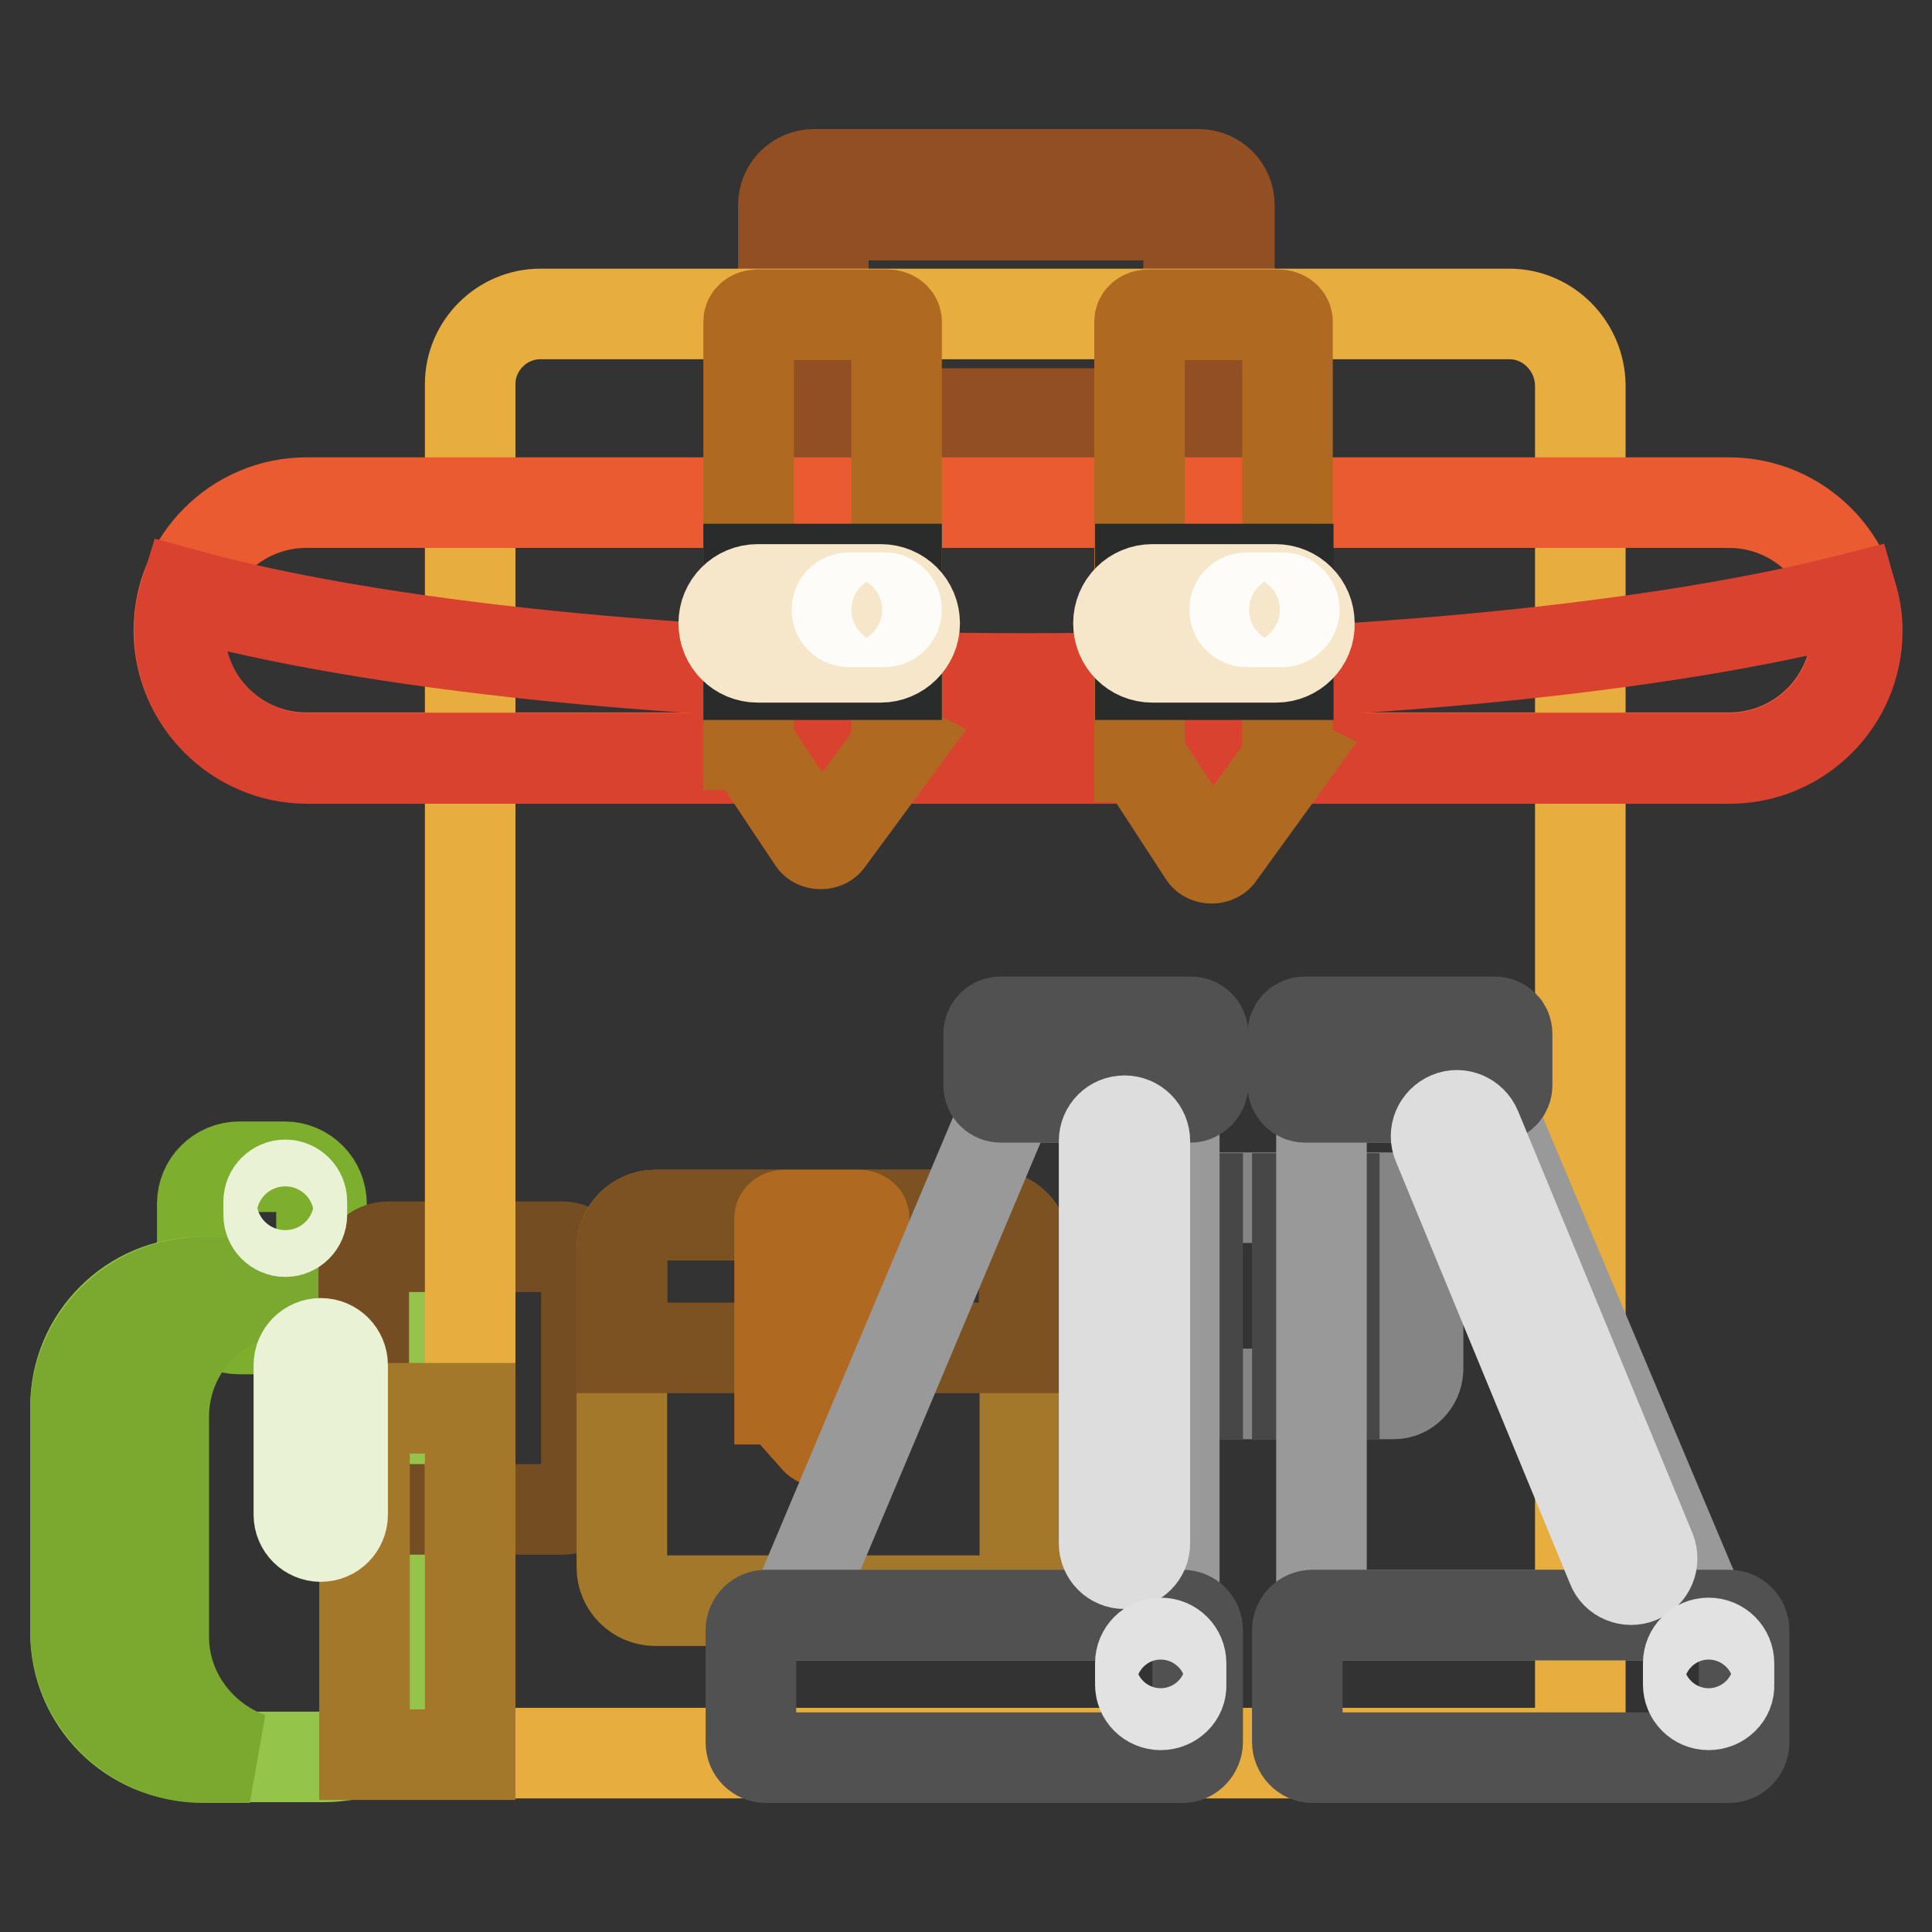 <?xml version="1.0" encoding="utf-8"?>
<!-- Svg Vector Icons : http://www.onlinewebfonts.com/icon -->
<!DOCTYPE svg PUBLIC "-//W3C//DTD SVG 1.1//EN" "http://www.w3.org/Graphics/SVG/1.1/DTD/svg11.dtd">
<svg version="1.1" xmlns="http://www.w3.org/2000/svg" xmlns:xlink="http://www.w3.org/1999/xlink" x="0px" y="0px" viewBox="0 0 256 256" enable-background="new 0 0 256 256" xml:space="preserve">
<rect x="0" y="0" width="256" height="256" fill="#333333" stroke="none"/>
<g> <path stroke-width="12" fill-opacity="0" stroke="#7dae2d"  d="M37.7,176.1h-6c-2.7,0-4.9-2.2-4.9-4.9v-11.7c0-2.7,2.2-4.9,4.9-4.9h6c2.7,0,4.9,2.2,4.9,4.9v11.7 C42.6,173.8,40.4,176.1,37.7,176.1z"/> <path stroke-width="12" fill-opacity="0" stroke="#94c44a"  d="M42.9,232.8H26.5c-9.1,0-16.5-7.4-16.5-16.5v-29.9c0-9.1,7.4-16.5,16.5-16.5h16.3c9.1,0,16.5,7.4,16.5,16.5 v29.9C59.4,225.4,52,232.8,42.9,232.8z"/> <path stroke-width="12" fill-opacity="0" stroke="#7ba82e"  d="M21.7,216.9v-29.2c0-9.3,7.6-16.9,16.9-16.9h9.5c-1.7-0.6-3.6-0.9-5.5-0.9H26.9c-9.3,0-16.9,7.6-16.9,16.9 V216c0,9.3,7.6,16.9,16.9,16.9h6.2C26.5,230.5,21.7,224.2,21.7,216.9L21.7,216.9z"/> <path stroke-width="12" fill-opacity="0" stroke="#754d22"  d="M74.5,200H51.4c-1.7,0-3.2-1.4-3.2-3.2v-28.4c0-1.7,1.4-3.2,3.2-3.2h23.1c1.7,0,3.2,1.4,3.2,3.2v28.4 C77.7,198.6,76.3,200,74.5,200z"/> <path stroke-width="12" fill-opacity="0" stroke="#914f23"  d="M158.8,60.1h-50.9c-2.3,0-4.1-1.8-4.1-4.1V27.2c0-2.3,1.8-4.1,4.1-4.1h50.9c2.3,0,4.1,1.8,4.1,4.1V56 C162.9,58.3,161.1,60.1,158.8,60.1z M109.1,30.7v21.9c0,1.2,1,2.2,2.2,2.2h44c1.2,0,2.2-1,2.2-2.2V30.7c0-1.2-1-2.2-2.2-2.2h-44 C110.1,28.4,109.1,29.4,109.1,30.7z"/> <path stroke-width="12" fill-opacity="0" stroke="#e8ad3f"  d="M200,41.6H71.6c-5.1,0-9.3,4.2-9.3,9.3v181.4h147.1V51C209.3,45.8,205.1,41.6,200,41.6L200,41.6z"/> <path stroke-width="12" fill-opacity="0" stroke="#ea5b31"  d="M229.1,100.4H40.6c-9.3,0-16.9-7.6-16.9-16.9c0-9.3,7.6-16.9,16.9-16.9h188.5c9.3,0,16.9,7.6,16.9,16.9 C246,92.9,238.4,100.4,229.1,100.4z"/> <path stroke-width="12" fill-opacity="0" stroke="#da4230"  d="M136,89.9c-46.1,0-86.8-4.4-111.5-11.2c-0.5,1.6-0.7,3.2-0.7,4.9c0,9.3,7.6,16.9,16.9,16.9h188.5 c9.3,0,16.9-7.6,16.9-16.9c0-1.5-0.2-2.9-0.6-4.3C220.5,85.7,180.8,89.9,136,89.9L136,89.9z"/> <path stroke-width="12" fill-opacity="0" stroke="#af6921"  d="M119,98.8l-0.2-0.1V42.6c0-0.5-0.6-0.9-1.2-0.9h-17.2c-0.7,0-1.2,0.4-1.2,0.9v56.1h0.1l8.4,12.6 c0.4,0.7,1.7,0.7,2.1,0L119,98.8z"/> <path stroke-width="12" fill-opacity="0" stroke="#2a2b2b"  d="M99.2,75.4h19.6v14H99.2V75.4z"/> <path stroke-width="12" fill-opacity="0" stroke="#f6e7cb"  d="M116.7,87.1h-16.3c-2.5,0-4.5-2-4.5-4.5s2-4.5,4.5-4.5h16.3c2.5,0,4.5,2,4.5,4.5 C121.2,85.1,119.1,87.1,116.7,87.1z"/> <path stroke-width="12" fill-opacity="0" stroke="#fefcf9"  d="M117.2,82.4h-4.7c-0.9,0-1.6-0.7-1.6-1.6c0-0.9,0.7-1.6,1.6-1.6h4.7c0.9,0,1.6,0.7,1.6,1.6 C118.8,81.6,118.1,82.4,117.2,82.4z"/> <path stroke-width="12" fill-opacity="0" stroke="#af6921"  d="M170.8,100.5l-0.2-0.1V42.6c0-0.5-0.6-0.9-1.2-0.9h-17.2c-0.7,0-1.2,0.4-1.2,0.9v57.7h0.1l8.4,12.9 c0.4,0.7,1.7,0.7,2.1,0L170.8,100.5z"/> <path stroke-width="12" fill-opacity="0" stroke="#2a2b2b"  d="M151.1,75.4h19.6v14h-19.6V75.4z"/> <path stroke-width="12" fill-opacity="0" stroke="#f6e7cb"  d="M169.1,87.1h-16.4c-2.5,0-4.5-2-4.5-4.5s2-4.5,4.5-4.5H169c2.5,0,4.5,2,4.5,4.5 C173.6,85.1,171.5,87.1,169.1,87.1z"/> <path stroke-width="12" fill-opacity="0" stroke="#fefcf9"  d="M169.9,82.4h-4.7c-0.9,0-1.6-0.7-1.6-1.6c0-0.9,0.7-1.6,1.6-1.6h4.7c0.9,0,1.6,0.7,1.6,1.6 C171.5,81.6,170.8,82.4,169.9,82.4z"/> <path stroke-width="12" fill-opacity="0" stroke="#a4782a"  d="M131.4,212.1H86.8c-2.4,0-4.4-2-4.4-4.4v-42.3c0-2.4,2-4.4,4.4-4.4h44.6c2.4,0,4.4,2,4.4,4.4v42.3 C135.8,210.1,133.8,212.1,131.4,212.1z"/> <path stroke-width="12" fill-opacity="0" stroke="#7c5223"  d="M131.4,161H86.8c-2.4,0-4.4,2-4.4,4.4v13.2h53.3v-13.2C135.8,163,133.8,161,131.4,161z"/> <path stroke-width="12" fill-opacity="0" stroke="#af6921"  d="M114.6,185.5l-0.1-0.1v-24c0-0.2-0.3-0.4-0.7-0.4H104c-0.4,0-0.7,0.2-0.7,0.4v24h0.1l4.8,5.4 c0.3,0.3,0.9,0.3,1.2,0L114.6,185.5z"/> <path stroke-width="12" fill-opacity="0" stroke="#858585"  d="M184.7,184.7h-33.9c-1.7,0-3.2-1.4-3.2-3.2v-19.6c0-1.7,1.4-3.2,3.2-3.2h33.9c1.7,0,3.2,1.4,3.2,3.2v19.6 C187.8,183.3,186.4,184.7,184.7,184.7z"/> <path stroke-width="12" fill-opacity="0" stroke="#484747"  d="M153.8,158.8h4.9v26h-4.9V158.8z M171.9,158.8h4.9v26h-4.9V158.8z"/> <path stroke-width="12" fill-opacity="0" stroke="#999999"  d="M155.6,145.4V214H105l28.9-68.6H155.6z"/> <path stroke-width="12" fill-opacity="0" stroke="#525151"  d="M156.7,232.9h-55.2c-1.1,0-2-0.9-2-2V216c0-1.1,0.9-2,2-2h55.2c1.1,0,2,0.9,2,2v14.8 C158.7,231.9,157.8,232.9,156.7,232.9z M157.8,145.4h-25.2c-0.9,0-1.6-0.7-1.6-1.6v-6.8c0-0.9,0.7-1.6,1.6-1.6h25.2 c0.9,0,1.6,0.7,1.6,1.6v6.8C159.4,144.6,158.6,145.4,157.8,145.4z"/> <path stroke-width="12" fill-opacity="0" stroke="#999999"  d="M175.1,145.4V214h50.6l-28.9-68.6H175.1z"/> <path stroke-width="12" fill-opacity="0" stroke="#525151"  d="M173.9,232.9h55.2c1.1,0,2-0.9,2-2V216c0-1.1-0.9-2-2-2h-55.2c-1.1,0-2,0.9-2,2v14.8 C171.9,231.9,172.8,232.9,173.9,232.9z M172.9,145.4h25.2c0.9,0,1.6-0.7,1.6-1.6v-6.8c0-0.9-0.7-1.6-1.6-1.6h-25.2 c-0.9,0-1.6,0.7-1.6,1.6v6.8C171.3,144.6,172,145.4,172.9,145.4z"/> <path stroke-width="12" fill-opacity="0" stroke="#ddddde"  d="M217.2,209.1c-1.4,0.6-3.1-0.1-3.6-1.5l-23.1-56c-0.6-1.4,0.1-3,1.5-3.6c1.4-0.6,3,0.1,3.6,1.5l23.1,55.9 C219.3,206.9,218.6,208.5,217.2,209.1L217.2,209.1z M149,207.2c1.5,0,2.7-1.2,2.7-2.7v-53.3c0-1.5-1.2-2.7-2.7-2.7 c-1.5,0-2.7,1.2-2.7,2.7v53.3C146.3,206,147.5,207.2,149,207.2z"/> <path stroke-width="12" fill-opacity="0" stroke="#e3e2e2"  d="M226.4,225.9c-1.5,0-2.7-1.2-2.7-2.7v-2.8c0-1.5,1.2-2.7,2.7-2.7s2.7,1.2,2.7,2.7v2.8 C229.2,224.7,227.9,225.9,226.4,225.9z M153.8,225.9c-1.5,0-2.7-1.2-2.7-2.7v-2.8c0-1.5,1.2-2.7,2.7-2.7c1.5,0,2.7,1.2,2.7,2.7v2.8 C156.6,224.7,155.3,225.9,153.8,225.9z"/> <path stroke-width="12" fill-opacity="0" stroke="#a4782a"  d="M48.3,186.6h14v45.9h-14V186.6z"/> <path stroke-width="12" fill-opacity="0" stroke="#e9f2d4"  d="M42.5,203.6c-1.6,0-2.9-1.3-2.9-2.9v-19.8c0-1.6,1.3-2.9,2.9-2.9c1.6,0,2.9,1.3,2.9,2.9v19.8 C45.4,202.3,44.1,203.6,42.5,203.6z M37.8,163.2c-1.2,0-2.2-1-2.2-2.2v-1.8c0-1.2,1-2.2,2.2-2.2c1.2,0,2.2,1,2.2,2.2v1.8 C40,162.2,39,163.2,37.8,163.2z"/></g>
</svg>